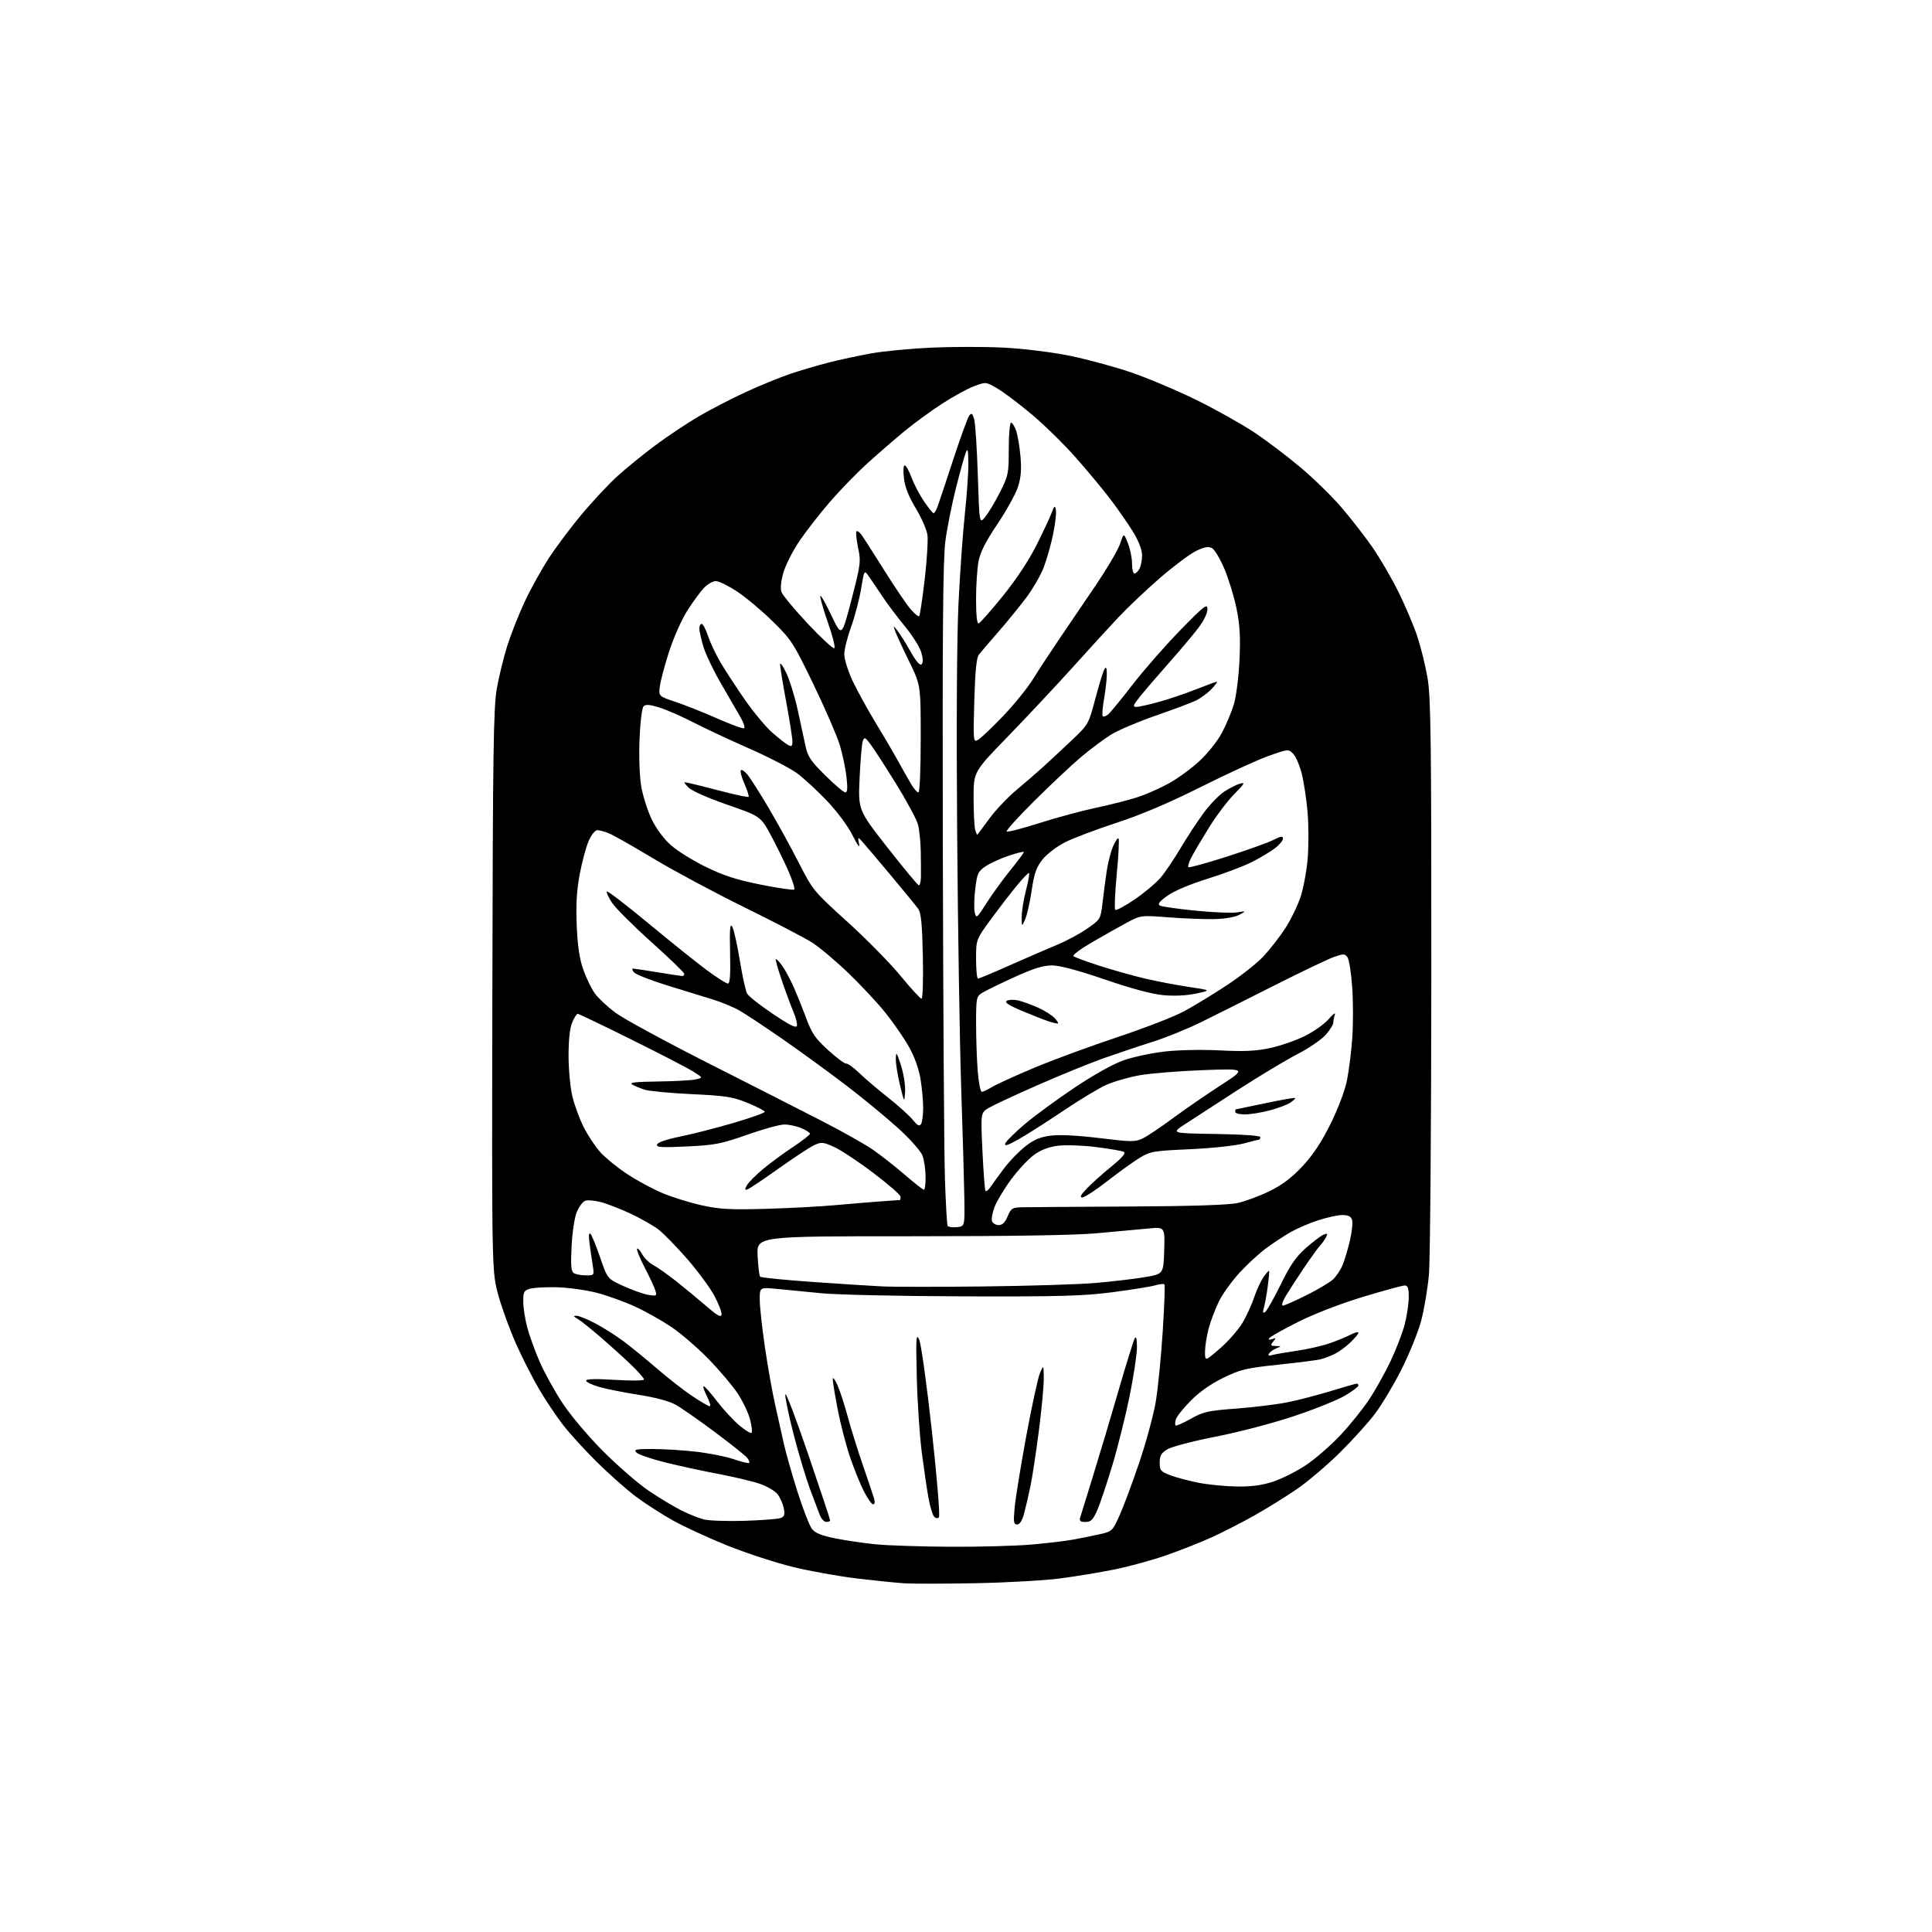 <?xml version="1.0" encoding="UTF-8" standalone="no"?>
<svg 
  version="1.1" 
  xmlns="http://www.w3.org/2000/svg" 
  xmlns:xlink="http://www.w3.org/1999/xlink" 
  xmlns:svg="http://www.w3.org/2000/svg"
  xmlns:rdf="http://www.w3.org/1999/02/22-rdf-syntax-ns#"
  xmlns:cc="http://creativecommons.org/ns#"
  xmlns:dc="http://purl.org/dc/elements/1.1/"
  viewBox="0 0 768 768"
  width="768"
  height="768"
>
<style>svg {background-color: white; }</style>"
<path stroke="none" fill="black" fill-rule="evenodd" d="M387.86,629.35C375.56,629.58 362.80,629.60 359.50,629.39C356.20,629.18 347.65,628.30 340.50,627.45C333.35,626.59 321.97,624.54 315.22,622.90C308.46,621.25 296.76,617.43 289.22,614.41C281.67,611.38 271.87,606.86 267.43,604.37C262.98,601.88 256.38,597.61 252.74,594.89C249.10,592.17 242.16,586.01 237.30,581.22C232.44,576.42 226.33,569.71 223.72,566.30C221.10,562.90 216.92,556.65 214.42,552.41C211.92,548.18 207.82,540.17 205.32,534.61C202.82,529.05 199.58,520.23 198.13,515.00C195.50,505.50 195.50,505.50 195.72,394.13C195.90,299.97 196.17,281.40 197.45,273.99C198.28,269.17 200.15,261.46 201.60,256.86C203.05,252.26 206.17,244.35 208.53,239.28C210.90,234.21 215.27,226.33 218.23,221.78C221.20,217.23 227.11,209.36 231.36,204.30C235.60,199.24 241.87,192.54 245.29,189.41C248.70,186.29 255.55,180.72 260.50,177.03C265.45,173.34 273.32,168.10 278.00,165.38C282.68,162.66 291.00,158.36 296.50,155.83C302.00,153.29 309.88,150.07 314.00,148.67C318.12,147.27 325.10,145.21 329.50,144.09C333.90,142.97 341.55,141.33 346.50,140.45C351.45,139.57 362.21,138.55 370.42,138.18C378.62,137.81 391.49,137.81 399.01,138.19C406.89,138.59 417.97,139.96 425.12,141.40C431.95,142.79 442.93,145.75 449.52,148.00C456.11,150.24 467.80,155.17 475.50,158.95C483.20,162.74 493.55,168.53 498.50,171.82C503.45,175.11 511.77,181.41 517.00,185.82C522.23,190.23 529.55,197.39 533.28,201.74C537.01,206.08 542.52,213.18 545.54,217.51C548.55,221.84 553.25,229.91 555.97,235.44C558.70,240.97 562.05,248.90 563.43,253.06C564.80,257.23 566.62,264.60 567.46,269.45C568.78,277.02 569.00,293.59 568.97,387.38C568.95,447.40 568.52,501.13 568.01,506.79C567.49,512.45 566.09,520.75 564.88,525.24C563.66,529.72 560.13,538.40 557.03,544.52C553.93,550.64 549.20,558.54 546.52,562.07C543.85,565.61 537.56,572.55 532.55,577.50C527.54,582.45 519.92,588.92 515.62,591.88C511.32,594.84 503.68,599.58 498.65,602.41C493.62,605.24 485.90,609.19 481.50,611.18C477.10,613.17 468.98,616.38 463.45,618.30C457.92,620.22 448.70,622.74 442.95,623.90C437.20,625.06 427.49,626.66 421.36,627.46C415.23,628.27 400.15,629.11 387.86,629.35zM377.50,614.86C389.05,614.93 403.68,614.53 410.00,613.99C416.32,613.44 423.98,612.52 427.00,611.95C430.02,611.38 434.68,610.43 437.35,609.83C442.06,608.78 442.27,608.58 445.11,602.25C446.71,598.68 450.26,589.14 452.98,581.06C455.70,572.98 458.63,562.12 459.48,556.93C460.33,551.75 461.56,539.30 462.20,529.27C462.85,519.25 463.15,510.82 462.87,510.54C462.60,510.26 460.90,510.45 459.11,510.97C457.32,511.48 449.70,512.70 442.18,513.68C430.63,515.19 421.42,515.44 383.00,515.32C357.98,515.25 332.55,514.69 326.50,514.08C320.45,513.48 312.46,512.70 308.75,512.35C302.00,511.71 302.00,511.71 302.01,516.61C302.01,519.30 302.93,527.80 304.06,535.50C305.19,543.20 307.02,553.55 308.15,558.50C309.27,563.45 310.83,570.42 311.62,574.00C312.40,577.58 314.84,586.12 317.02,593.00C319.20,599.88 321.79,606.52 322.76,607.77C324.05,609.42 326.58,610.44 332.02,611.53C336.13,612.35 343.32,613.41 348.00,613.88C352.68,614.35 365.95,614.79 377.50,614.86zM404.32,606.00C402.94,606.00 402.80,605.04 403.35,599.17C403.70,595.42 405.79,582.59 407.99,570.66C410.20,558.73 412.64,547.52 413.42,545.74C414.84,542.50 414.84,542.50 414.92,547.71C414.96,550.58 414.10,559.96 412.99,568.57C411.89,577.17 410.36,587.20 409.60,590.86C408.84,594.51 407.70,599.41 407.07,601.75C406.32,604.51 405.36,606.00 404.32,606.00zM296.00,604.55C302.88,604.33 309.33,603.83 310.35,603.43C311.80,602.87 312.06,602.05 311.58,599.61C311.25,597.90 310.17,595.41 309.19,594.08C308.20,592.74 304.99,590.84 301.99,589.82C299.02,588.81 291.62,587.05 285.54,585.91C279.47,584.76 270.00,582.71 264.50,581.35C259.00,579.99 253.84,578.22 253.04,577.43C251.76,576.19 252.58,576.00 259.33,576.00C263.59,576.00 271.34,576.47 276.54,577.06C281.75,577.64 288.56,578.99 291.67,580.06C294.78,581.13 297.54,581.79 297.81,581.53C298.07,581.26 297.68,580.32 296.95,579.44C296.21,578.55 290.44,573.96 284.13,569.24C277.81,564.52 270.81,559.64 268.57,558.39C266.06,556.99 260.48,555.49 254.00,554.48C248.22,553.58 241.14,552.17 238.25,551.35C235.36,550.53 233.00,549.40 233.00,548.83C233.00,548.14 236.83,548.04 244.50,548.52C251.22,548.94 256.00,548.86 256.00,548.34C256.00,547.84 253.64,545.17 250.75,542.40C247.86,539.63 242.35,534.66 238.50,531.34C234.65,528.03 230.60,524.81 229.50,524.19C227.88,523.28 227.81,523.06 229.15,523.03C230.06,523.01 233.43,524.38 236.65,526.07C239.87,527.76 244.97,531.01 248.00,533.28C251.03,535.56 257.04,540.47 261.36,544.20C265.68,547.93 271.92,552.78 275.22,554.99C278.52,557.19 281.64,559.00 282.13,559.00C282.63,559.00 282.12,557.20 281.00,555.00C279.88,552.80 279.31,551.02 279.73,551.04C280.15,551.06 282.52,553.74 285.00,556.98C287.48,560.23 291.44,564.53 293.81,566.54C296.19,568.56 298.41,569.92 298.76,569.57C299.11,569.22 298.84,566.81 298.15,564.22C297.47,561.62 295.28,557.02 293.30,554.00C291.31,550.98 286.10,544.81 281.71,540.29C277.32,535.78 270.63,530.01 266.85,527.47C263.08,524.94 256.59,521.29 252.44,519.38C248.29,517.46 241.43,515.00 237.20,513.90C232.96,512.81 225.90,511.82 221.50,511.71C217.10,511.59 212.26,511.85 210.75,512.27C208.30,512.95 208.00,513.50 208.00,517.31C208.00,519.66 208.69,524.23 209.53,527.47C210.38,530.70 212.61,536.90 214.49,541.24C216.37,545.59 220.49,553.04 223.65,557.82C226.90,562.75 233.94,571.07 239.94,577.08C245.75,582.89 253.88,589.92 258.00,592.69C262.12,595.45 267.86,598.91 270.75,600.37C273.63,601.83 277.68,603.46 279.75,603.99C281.81,604.51 289.12,604.76 296.00,604.55zM328.48,605.00C327.64,605.00 326.47,603.76 325.88,602.25C325.29,600.74 323.50,595.98 321.90,591.68C320.31,587.38 317.39,577.60 315.42,569.96C313.45,562.31 312.00,555.26 312.19,554.28C312.39,553.30 316.47,564.03 321.27,578.11C326.07,592.20 330.00,604.01 330.00,604.36C330.00,604.71 329.31,605.00 328.48,605.00zM431.49,605.00C429.46,605.00 428.98,604.61 429.39,603.25C429.68,602.29 432.01,594.75 434.56,586.50C437.12,578.25 441.69,562.95 444.71,552.50C447.74,542.05 450.60,532.83 451.08,532.00C451.65,531.01 451.95,532.20 451.96,535.50C451.97,538.25 450.65,547.02 449.03,555.00C447.41,562.98 444.29,575.45 442.10,582.72C439.91,589.99 437.22,597.98 436.12,600.47C434.47,604.18 433.64,605.00 431.49,605.00zM373.21,603.19C372.68,603.72 371.87,603.55 371.25,602.79C370.66,602.08 369.69,598.80 369.09,595.50C368.49,592.20 367.30,584.10 366.44,577.50C365.58,570.90 364.68,557.40 364.44,547.50C364.05,531.58 364.16,529.85 365.39,532.50C366.16,534.16 368.42,550.44 370.44,568.90C372.59,588.49 373.73,602.67 373.21,603.19zM347.08,598.00C346.51,598.00 344.84,595.64 343.37,592.75C341.91,589.86 339.42,583.70 337.85,579.06C336.28,574.42 334.10,565.96 333.00,560.26C331.90,554.56 331.01,549.13 331.02,548.20C331.03,547.26 331.86,548.30 332.85,550.50C333.85,552.70 335.69,558.33 336.94,563.00C338.20,567.67 340.94,576.45 343.03,582.50C345.12,588.55 347.12,594.51 347.48,595.75C347.86,597.07 347.70,598.00 347.08,598.00zM491.78,590.91C497.74,590.97 501.81,590.41 506.28,588.91C509.70,587.76 515.47,584.84 519.10,582.43C522.73,580.02 528.81,574.76 532.60,570.75C536.40,566.74 541.59,560.31 544.14,556.48C546.70,552.64 550.60,545.67 552.81,541.00C555.02,536.33 557.55,529.74 558.42,526.36C559.29,522.98 560.00,518.14 560.00,515.61C560.00,512.03 559.64,511.00 558.38,511.00C557.50,511.00 550.05,513.03 541.83,515.52C532.94,518.21 522.49,522.24 516.02,525.49C510.05,528.49 504.87,531.40 504.53,531.96C504.14,532.59 504.59,532.72 505.70,532.30C507.28,531.71 507.33,531.83 506.13,533.31C504.91,534.81 505.03,535.01 507.13,535.06C509.46,535.13 509.46,535.14 507.35,535.99C506.17,536.47 504.88,537.39 504.48,538.04C503.98,538.84 504.35,539.04 505.62,538.67C506.66,538.37 511.02,537.61 515.33,536.98C519.63,536.35 525.52,535.03 528.41,534.03C531.31,533.03 535.10,531.48 536.84,530.58C538.58,529.68 540.00,529.32 540.00,529.78C540.00,530.23 538.54,532.00 536.75,533.69C534.96,535.39 532.15,537.44 530.50,538.25C528.85,539.06 526.29,540.01 524.80,540.37C523.32,540.72 515.76,541.68 508.00,542.50C495.35,543.83 493.11,544.37 486.25,547.72C481.33,550.12 476.73,553.35 473.35,556.79C470.46,559.72 467.81,563.03 467.46,564.14C467.11,565.24 467.04,566.37 467.31,566.64C467.58,566.91 470.29,565.72 473.34,564.00C478.33,561.19 480.14,560.78 491.59,559.92C498.59,559.39 507.73,558.26 511.90,557.41C516.08,556.57 523.82,554.55 529.11,552.94C534.40,551.32 539.01,550.00 539.36,550.00C539.71,550.00 540.00,550.35 540.00,550.79C540.00,551.22 537.64,552.99 534.75,554.73C531.86,556.46 522.75,560.14 514.50,562.90C506.12,565.71 492.36,569.32 483.31,571.08C474.41,572.82 465.75,575.08 464.06,576.11C461.60,577.60 461.00,578.65 461.00,581.40C461.00,584.52 461.39,584.98 465.25,586.45C467.59,587.33 472.65,588.68 476.50,589.43C480.35,590.19 487.23,590.85 491.78,590.91zM485.07,535.94C488.41,533.04 492.46,528.39 494.06,525.59C495.67,522.79 497.73,518.25 498.63,515.50C499.54,512.75 501.17,509.24 502.25,507.69C503.33,506.15 504.34,505.02 504.48,505.19C504.62,505.36 504.37,508.20 503.93,511.50C503.48,514.80 502.79,518.58 502.40,519.91C501.88,521.66 502.01,522.11 502.89,521.57C503.55,521.16 506.32,516.27 509.05,510.71C512.90,502.84 515.15,499.58 519.17,496.05C522.01,493.55 525.17,491.17 526.19,490.77C527.77,490.16 527.89,490.33 527.03,491.95C526.47,492.99 525.43,494.44 524.72,495.17C524.00,495.90 521.14,499.88 518.35,504.00C515.57,508.12 512.29,513.19 511.06,515.25C509.84,517.31 509.33,519.00 509.94,519.00C510.55,519.00 514.75,517.15 519.27,514.89C523.80,512.64 528.55,509.82 529.84,508.64C531.12,507.46 532.84,504.93 533.65,503.00C534.46,501.07 535.79,496.65 536.60,493.17C537.42,489.68 537.81,485.97 537.47,484.92C537.04,483.54 535.94,483.00 533.60,483.00C531.80,483.00 527.44,483.95 523.92,485.11C520.39,486.26 515.48,488.38 513.00,489.81C510.52,491.23 506.25,494.04 503.50,496.05C500.75,498.05 495.95,502.44 492.85,505.80C489.74,509.16 486.00,514.35 484.54,517.33C483.08,520.32 481.24,525.18 480.45,528.13C479.67,531.08 479.02,535.23 479.01,537.35C479.00,541.20 479.00,541.20 485.07,535.94zM286.82,522.61C287.00,521.75 285.73,518.39 284.00,515.15C282.28,511.92 277.38,505.27 273.11,500.38C268.85,495.50 263.71,490.24 261.69,488.70C259.67,487.17 254.75,484.37 250.76,482.49C246.77,480.61 241.43,478.53 238.90,477.87C236.38,477.21 233.54,476.96 232.61,477.32C231.67,477.68 230.19,479.67 229.31,481.74C228.39,483.91 227.51,489.65 227.22,495.36C226.83,503.09 227.02,505.40 228.11,506.09C228.88,506.57 231.02,506.98 232.88,506.98C236.26,507.00 236.26,507.00 235.58,502.75C235.20,500.41 234.64,496.48 234.32,494.00C233.94,491.04 234.08,489.84 234.73,490.50C235.27,491.05 237.00,495.29 238.59,499.92C241.46,508.34 241.46,508.34 247.91,511.26C251.46,512.87 255.91,514.44 257.80,514.74C261.05,515.27 261.19,515.17 260.48,512.90C260.07,511.58 258.15,507.46 256.21,503.74C254.27,500.02 252.95,496.72 253.26,496.40C253.58,496.08 254.49,497.06 255.28,498.57C256.08,500.08 258.07,502.03 259.72,502.91C261.37,503.78 265.56,506.75 269.03,509.50C272.51,512.25 277.86,516.68 280.93,519.34C285.05,522.92 286.58,523.77 286.82,522.61zM391.21,511.38C409.21,511.18 429.23,510.55 435.71,509.98C442.20,509.42 450.88,508.39 455.00,507.70C462.50,506.44 462.50,506.44 462.79,497.07C463.08,487.70 463.08,487.70 456.29,488.37C452.56,488.73 443.43,489.58 436.00,490.24C427.20,491.03 401.32,491.44 361.65,491.43C300.81,491.41 300.81,491.41 301.16,499.12C301.35,503.37 301.81,507.14 302.17,507.50C302.53,507.87 311.76,508.80 322.67,509.57C333.57,510.34 346.10,511.15 350.50,511.36C354.90,511.58 373.22,511.59 391.21,511.38zM380.34,487.81C383.50,487.50 383.50,487.50 383.35,476.50C383.26,470.45 382.70,450.65 382.09,432.50C381.49,414.35 380.76,368.49 380.48,330.59C380.15,287.62 380.36,253.37 381.03,239.59C381.62,227.44 382.76,211.49 383.56,204.15C384.35,196.81 384.97,187.81 384.94,184.15C384.89,178.86 384.68,177.99 383.91,179.90C383.39,181.22 381.63,187.55 380.01,193.97C378.39,200.39 376.49,209.89 375.80,215.07C374.84,222.28 374.60,251.15 374.79,337.50C374.92,399.65 375.30,458.60 375.62,468.50C375.95,478.40 376.43,486.86 376.70,487.31C376.97,487.75 378.61,487.97 380.34,487.81zM397.02,487.00C398.45,487.00 399.56,485.91 400.56,483.50C401.90,480.31 402.40,479.99 406.26,479.91C408.59,479.85 427.60,479.72 448.50,479.61C473.74,479.48 488.35,479.01 492.00,478.21C495.02,477.55 500.71,475.43 504.63,473.51C509.71,471.02 513.49,468.17 517.74,463.62C521.88,459.19 525.29,454.06 528.86,446.87C531.87,440.80 534.60,433.60 535.43,429.50C536.21,425.65 537.16,418.11 537.54,412.75C537.93,407.38 537.92,398.30 537.53,392.56C537.14,386.83 536.29,381.41 535.64,380.53C534.59,379.08 534.05,379.07 530.29,380.40C527.98,381.21 517.42,386.26 506.80,391.62C496.19,396.98 483.00,403.59 477.50,406.30C472.00,409.01 463.23,412.56 458.00,414.20C452.77,415.84 444.00,418.79 438.50,420.74C433.00,422.70 421.30,427.47 412.50,431.34C403.70,435.21 395.00,439.26 393.16,440.34C389.82,442.30 389.82,442.30 390.53,457.40C390.92,465.71 391.46,472.87 391.73,473.32C391.99,473.78 392.91,473.10 393.76,471.82C394.61,470.55 397.06,467.18 399.20,464.35C401.34,461.51 405.13,457.60 407.63,455.66C411.07,452.98 413.53,451.95 417.79,451.42C421.30,450.98 428.56,451.36 437.18,452.42C449.72,453.96 451.25,453.97 454.23,452.55C456.03,451.69 461.32,448.15 466.00,444.69C470.68,441.22 479.23,435.32 485.00,431.58C495.50,424.76 495.50,424.76 478.33,425.39C468.88,425.74 457.53,426.65 453.10,427.42C448.68,428.20 442.59,429.96 439.57,431.34C436.55,432.72 428.78,437.43 422.29,441.81C415.81,446.18 407.91,451.21 404.74,452.98C400.48,455.36 399.15,455.77 399.62,454.54C399.97,453.62 403.46,450.16 407.38,446.85C411.30,443.53 420.21,437.00 427.20,432.33C434.91,427.17 442.58,422.90 446.76,421.45C450.53,420.14 457.87,418.58 463.06,417.99C468.43,417.37 477.89,417.19 485.00,417.55C494.50,418.04 499.25,417.82 504.78,416.64C508.79,415.79 515.00,413.65 518.60,411.88C522.19,410.11 526.51,407.05 528.20,405.08C529.88,403.11 530.97,402.32 530.63,403.33C530.28,404.34 530.00,405.79 530.00,406.55C530.00,407.31 528.65,409.47 526.99,411.36C525.33,413.25 520.27,416.70 515.74,419.04C511.21,421.38 500.52,427.79 492.00,433.30C483.48,438.80 474.03,444.92 471.02,446.90C465.53,450.50 465.53,450.50 483.27,450.77C493.96,450.94 501.00,451.43 501.00,452.02C501.00,452.56 500.80,453.00 500.55,453.00C500.30,453.00 497.49,453.70 494.30,454.57C491.07,455.44 481.63,456.44 472.99,456.83C458.45,457.48 457.21,457.70 452.99,460.28C450.52,461.79 444.76,465.94 440.19,469.51C435.62,473.08 431.14,476.00 430.24,476.00C429.07,476.00 429.58,474.99 432.05,472.42C433.95,470.45 438.32,466.53 441.78,463.72C446.01,460.27 447.64,458.38 446.78,457.90C446.07,457.51 441.13,456.65 435.78,455.98C430.44,455.31 423.60,455.07 420.59,455.44C416.89,455.91 413.80,457.09 411.04,459.09C408.80,460.71 404.72,465.07 401.99,468.77C399.25,472.47 396.28,477.40 395.39,479.71C394.49,482.03 394.02,484.62 394.35,485.46C394.67,486.31 395.87,487.00 397.02,487.00zM304.50,480.53C313.85,480.26 326.23,479.61 332.00,479.07C337.77,478.54 345.88,477.87 350.00,477.58C354.12,477.29 357.61,477.04 357.75,477.03C357.89,477.01 358.00,476.43 358.00,475.73C358.00,475.03 353.11,470.76 347.12,466.23C341.14,461.70 334.10,457.05 331.47,455.88C327.06,453.93 326.46,453.89 323.52,455.29C321.77,456.12 315.50,460.25 309.57,464.47C303.65,468.69 298.12,472.40 297.28,472.72C296.03,473.20 295.96,472.94 296.87,471.24C297.48,470.10 300.34,467.20 303.24,464.78C306.13,462.37 311.52,458.39 315.22,455.94C318.91,453.50 321.95,451.14 321.97,450.70C321.99,450.26 320.44,449.25 318.53,448.45C316.62,447.65 313.59,447.00 311.78,447.01C309.98,447.01 303.32,448.85 297.00,451.08C286.69,454.72 284.22,455.20 273.11,455.73C262.85,456.22 260.81,456.08 261.19,454.94C261.46,454.11 265.12,452.86 270.35,451.81C275.14,450.85 284.67,448.41 291.53,446.39C298.39,444.38 304.00,442.39 304.00,441.97C304.00,441.55 300.96,439.97 297.25,438.45C291.31,436.01 288.63,435.59 275.00,434.94C266.48,434.53 258.07,433.74 256.32,433.19C254.58,432.63 252.33,431.70 251.32,431.12C249.96,430.33 252.51,430.02 261.50,429.91C268.10,429.83 274.85,429.46 276.50,429.09C279.50,428.42 279.50,428.42 275.50,425.92C273.30,424.54 262.25,418.82 250.94,413.21C239.62,407.59 230.04,403.00 229.63,403.00C229.23,403.00 228.25,404.56 227.45,406.47C226.51,408.71 226.01,413.41 226.01,419.72C226.02,425.10 226.69,432.32 227.51,435.76C228.32,439.20 230.35,444.73 232.02,448.04C233.69,451.35 236.67,455.85 238.65,458.03C240.62,460.22 245.37,464.09 249.20,466.63C253.03,469.18 259.38,472.61 263.30,474.26C267.22,475.91 274.27,478.10 278.96,479.13C286.09,480.70 290.30,480.93 304.50,480.53zM367.25,472.94C367.66,472.97 367.97,470.64 367.94,467.75C367.91,464.86 367.35,461.08 366.69,459.34C366.04,457.60 361.76,452.78 357.20,448.62C352.63,444.46 343.40,436.85 336.70,431.71C329.99,426.58 318.65,418.31 311.50,413.34C304.35,408.38 296.48,403.15 294.00,401.73C291.52,400.31 286.57,398.27 283.00,397.19C279.43,396.10 271.27,393.60 264.87,391.61C258.48,389.62 252.68,387.32 252.00,386.50C251.31,385.67 251.15,385.01 251.63,385.02C252.11,385.03 256.55,385.70 261.50,386.51C266.45,387.33 270.84,387.99 271.25,388.00C271.66,388.00 272.00,387.59 272.00,387.10C272.00,386.60 266.12,380.93 258.93,374.48C251.75,368.03 244.71,361.00 243.29,358.86C241.87,356.71 240.96,354.71 241.27,354.40C241.58,354.08 249.07,359.83 257.91,367.17C266.75,374.50 277.19,382.86 281.10,385.75C285.02,388.64 288.73,391.00 289.36,391.00C290.17,391.00 290.42,387.42 290.22,378.75C290.00,369.32 290.19,366.92 291.06,368.33C291.68,369.34 293.03,375.30 294.05,381.57C295.08,387.84 296.38,393.85 296.96,394.92C297.53,396.00 302.16,399.66 307.25,403.06C314.11,407.65 316.58,408.86 316.80,407.72C316.97,406.88 316.36,404.46 315.45,402.35C314.54,400.23 312.49,394.71 310.90,390.08C309.31,385.45 308.18,381.48 308.40,381.27C308.61,381.06 309.75,382.24 310.92,383.89C312.10,385.55 314.12,389.28 315.42,392.20C316.71,395.11 318.99,400.76 320.47,404.74C322.74,410.84 324.13,412.86 329.26,417.50C332.61,420.53 335.83,422.92 336.42,422.81C337.02,422.70 339.30,424.36 341.50,426.48C343.70,428.61 348.88,433.02 353.00,436.28C357.12,439.54 361.57,443.55 362.89,445.19C364.71,447.46 365.48,447.85 366.12,446.83C366.59,446.10 366.97,443.25 366.98,440.50C366.98,437.75 366.51,432.57 365.93,429.00C365.29,424.99 363.55,420.11 361.40,416.26C359.48,412.83 355.30,406.76 352.11,402.76C348.92,398.77 342.22,391.58 337.22,386.78C332.22,381.98 325.74,376.53 322.81,374.67C319.89,372.81 307.82,366.52 296.00,360.71C284.18,354.90 267.98,346.23 260.00,341.44C252.03,336.65 244.05,332.11 242.28,331.36C240.51,330.61 238.35,330.00 237.48,330.00C236.57,330.00 235.09,331.82 234.02,334.25C232.99,336.59 231.38,342.55 230.45,347.50C229.23,354.04 228.90,359.64 229.26,368.00C229.61,376.19 230.36,381.22 231.88,385.48C233.05,388.77 235.09,392.98 236.41,394.83C237.72,396.68 241.41,400.15 244.60,402.53C247.78,404.91 264.37,413.94 281.45,422.58C298.53,431.23 318.95,441.62 326.83,445.67C334.72,449.72 343.72,454.79 346.83,456.92C349.95,459.06 355.65,463.52 359.50,466.84C363.35,470.17 366.84,472.91 367.25,472.94zM494.79,443.00C492.71,443.00 491.00,442.55 491.00,442.00C491.00,441.45 491.11,441.00 491.25,440.99C491.39,440.99 496.66,439.89 502.98,438.55C509.29,437.21 514.61,436.28 514.81,436.48C515.01,436.68 514.12,437.53 512.84,438.37C511.55,439.21 507.82,440.60 504.54,441.45C501.26,442.30 496.87,443.00 494.79,443.00zM359.79,434.00C359.50,438.50 359.50,438.50 357.75,431.30C356.79,427.34 356.04,422.62 356.10,420.80C356.19,417.89 356.43,418.20 358.14,423.50C359.23,426.86 359.95,431.48 359.79,434.00zM390.28,434.00C390.82,434.00 392.67,433.14 394.38,432.09C396.10,431.04 403.57,427.63 411.00,424.51C418.43,421.39 433.27,415.92 444.00,412.35C454.73,408.78 466.65,404.17 470.50,402.10C474.35,400.04 482.02,395.38 487.54,391.75C493.07,388.12 499.69,382.90 502.27,380.14C504.85,377.38 508.74,372.37 510.92,369.00C513.10,365.64 515.83,360.02 517.00,356.51C518.16,353.01 519.44,346.04 519.84,341.02C520.25,336.00 520.21,327.76 519.77,322.70C519.33,317.64 518.29,310.80 517.45,307.50C516.61,304.20 515.07,300.64 514.03,299.60C512.17,297.72 512.00,297.74 504.32,300.47C500.02,301.99 487.95,307.53 477.50,312.76C464.73,319.16 453.70,323.85 443.86,327.07C435.81,329.70 426.59,333.19 423.36,334.82C420.10,336.47 416.14,339.49 414.43,341.64C411.95,344.76 411.12,347.12 410.10,354.00C409.41,358.68 408.24,363.85 407.50,365.50C406.16,368.50 406.16,368.50 406.14,364.50C406.13,362.30 406.91,357.46 407.88,353.75C408.84,350.04 409.36,347.00 409.03,347.00C408.70,347.00 406.64,349.13 404.46,351.74C402.28,354.34 397.69,360.29 394.25,364.95C388.00,373.43 388.00,373.43 388.00,381.22C388.00,385.50 388.35,389.00 388.78,389.00C389.21,389.00 394.95,386.60 401.53,383.67C408.11,380.74 416.53,377.10 420.23,375.57C423.92,374.05 429.32,371.14 432.23,369.11C437.44,365.47 437.51,365.36 438.26,358.97C438.67,355.41 439.41,349.79 439.90,346.48C440.39,343.16 441.51,338.71 442.40,336.57C443.30,334.44 444.30,332.96 444.63,333.30C444.96,333.63 444.65,339.99 443.93,347.43C443.22,354.88 442.94,361.28 443.32,361.66C443.70,362.04 447.17,360.18 451.04,357.54C454.90,354.90 459.51,351.05 461.28,348.98C463.05,346.91 466.64,341.61 469.26,337.20C471.88,332.79 476.03,326.46 478.49,323.12C480.94,319.79 484.65,315.97 486.73,314.63C488.80,313.29 491.62,311.87 493.00,311.48C495.09,310.88 494.71,311.56 490.67,315.63C488.01,318.31 483.47,324.32 480.57,329.00C477.67,333.68 474.53,339.00 473.58,340.84C472.63,342.68 472.09,344.43 472.39,344.72C472.68,345.02 479.58,343.13 487.71,340.52C495.85,337.91 504.19,334.92 506.25,333.87C509.22,332.35 510.00,332.25 510.00,333.36C510.00,334.13 508.54,335.88 506.75,337.24C504.96,338.60 500.80,341.08 497.50,342.74C494.20,344.40 486.29,347.37 479.93,349.35C472.93,351.53 466.65,354.20 464.02,356.10C460.81,358.43 460.05,359.44 461.09,359.99C461.87,360.40 468.23,361.31 475.23,362.00C482.22,362.70 489.65,363.01 491.73,362.69C495.50,362.11 495.50,362.11 492.61,363.66C490.88,364.59 486.87,365.27 482.61,365.36C478.70,365.43 470.55,365.12 464.50,364.66C453.53,363.81 453.49,363.82 448.00,366.74C444.98,368.36 438.77,371.85 434.21,374.50C429.65,377.15 426.27,379.66 426.71,380.08C427.14,380.49 431.77,382.21 437.00,383.89C442.23,385.57 450.36,387.86 455.07,388.97C459.78,390.08 467.66,391.59 472.57,392.32C481.50,393.65 481.50,393.65 475.51,394.94C471.73,395.76 466.92,396.00 462.51,395.60C457.97,395.18 449.74,392.98 439.18,389.36C428.40,385.67 421.25,383.77 418.14,383.77C414.64,383.77 410.73,385.00 402.96,388.55C397.21,391.17 391.49,393.98 390.25,394.78C388.15,396.13 388.00,396.93 388.01,406.87C388.01,412.71 388.30,421.21 388.65,425.75C389.01,430.29 389.74,434.00 390.28,434.00zM420.40,406.91C419.91,406.87 418.38,406.48 417.00,406.06C415.62,405.63 410.97,403.81 406.66,402.01C401.17,399.72 399.22,398.47 400.16,397.87C400.90,397.39 402.85,397.29 404.50,397.63C406.15,397.98 409.75,399.26 412.50,400.48C415.25,401.71 418.36,403.68 419.40,404.86C420.45,406.04 420.90,406.96 420.40,406.91zM366.32,397.00C366.81,397.00 367.04,389.48 366.85,380.19C366.58,367.29 366.15,362.89 365.00,361.28C364.18,360.12 359.04,353.85 353.59,347.34C348.14,340.83 343.05,334.82 342.27,334.00C341.05,332.70 340.95,332.89 341.50,335.50C341.89,337.36 340.92,336.07 338.95,332.14C337.11,328.44 332.83,322.67 328.74,318.36C324.86,314.28 319.48,309.32 316.77,307.33C314.05,305.34 305.46,300.91 297.67,297.48C289.88,294.05 279.90,289.38 275.50,287.10C271.10,284.82 265.13,282.21 262.24,281.29C258.33,280.06 256.68,279.92 255.85,280.75C255.20,281.40 254.51,286.95 254.23,293.78C253.94,300.68 254.23,308.58 254.90,312.59C255.54,316.39 257.42,322.29 259.07,325.70C260.91,329.50 263.89,333.50 266.79,336.05C269.38,338.33 275.66,342.22 280.76,344.70C287.80,348.13 293.01,349.80 302.58,351.69C309.50,353.06 315.42,353.92 315.73,353.60C316.05,353.28 315.10,350.21 313.63,346.76C312.16,343.32 309.03,336.90 306.68,332.50C302.41,324.50 302.41,324.50 289.12,319.89C281.30,317.17 274.93,314.34 273.66,313.02C271.50,310.76 271.50,310.76 274.00,311.29C275.38,311.58 281.14,313.02 286.82,314.50C292.49,315.98 297.34,317.00 297.58,316.75C297.82,316.51 297.08,314.18 295.93,311.57C294.78,308.97 294.13,306.53 294.50,306.17C294.87,305.80 296.08,306.62 297.19,307.99C298.31,309.37 302.02,315.22 305.45,320.99C308.87,326.77 314.27,336.58 317.44,342.79C323.14,353.93 323.40,354.25 336.87,366.45C344.37,373.25 353.87,382.90 357.98,387.91C362.08,392.91 365.84,397.00 366.32,397.00zM392.10,359.08C394.29,355.63 398.53,349.76 401.54,346.04C404.54,342.32 407.00,339.02 407.00,338.70C407.00,338.39 404.31,339.04 401.02,340.15C397.74,341.26 393.57,343.16 391.77,344.37C388.80,346.37 388.42,347.21 387.67,353.41C387.22,357.17 387.13,361.40 387.49,362.81C388.09,365.22 388.36,365.00 392.10,359.08zM365.25,351.93C365.66,351.97 366.03,350.54 366.08,348.75C366.12,346.96 366.09,342.35 366.02,338.50C365.95,334.65 365.45,329.82 364.92,327.78C364.38,325.73 360.38,318.30 356.02,311.28C351.67,304.25 347.10,297.21 345.87,295.62C343.84,293.01 343.58,292.92 342.96,294.62C342.59,295.66 342.03,302.24 341.71,309.25C341.12,322.00 341.12,322.00 352.81,336.94C359.24,345.15 364.84,351.90 365.25,351.93zM388.53,331.79C388.69,331.63 390.84,328.73 393.33,325.35C395.82,321.97 400.64,316.88 404.04,314.05C407.44,311.22 412.30,307.01 414.84,304.70C417.38,302.39 422.44,297.68 426.08,294.23C432.67,287.99 432.72,287.91 435.44,277.65C436.94,271.98 438.57,266.71 439.07,265.92C439.71,264.92 439.97,265.50 439.98,267.92C439.99,269.80 439.50,274.21 438.89,277.72C438.28,281.24 438.04,284.37 438.36,284.70C438.69,285.02 439.66,284.70 440.53,283.98C441.39,283.26 445.77,277.93 450.24,272.13C454.72,266.33 463.23,256.61 469.16,250.54C478.80,240.66 479.94,239.78 479.97,242.17C479.99,243.75 478.49,246.83 476.32,249.67C474.30,252.33 469.01,258.60 464.57,263.62C460.13,268.64 455.01,274.60 453.19,276.87C450.42,280.33 450.18,281.00 451.71,281.00C452.72,281.00 456.77,280.11 460.71,279.01C464.66,277.92 471.30,275.67 475.47,274.01C479.64,272.36 483.35,271.00 483.71,271.00C484.08,271.00 483.10,272.33 481.54,273.95C479.99,275.58 477.17,277.64 475.29,278.53C473.40,279.43 466.21,282.12 459.30,284.51C452.39,286.91 444.45,290.29 441.64,292.03C438.84,293.77 433.52,297.74 429.83,300.85C426.14,303.96 417.82,311.76 411.34,318.20C404.86,324.63 399.84,330.18 400.18,330.52C400.52,330.86 406.36,329.36 413.15,327.19C419.94,325.02 430.23,322.25 436.00,321.03C441.77,319.81 449.20,317.91 452.50,316.80C455.80,315.70 461.31,313.25 464.74,311.35C468.17,309.46 473.61,305.48 476.83,302.50C480.08,299.48 484.04,294.52 485.74,291.29C487.43,288.11 489.56,283.02 490.48,280.00C491.40,276.95 492.39,269.15 492.71,262.47C493.14,253.29 492.87,248.46 491.57,242.04C490.63,237.41 488.47,230.32 486.77,226.27C485.07,222.21 482.83,218.44 481.79,217.89C480.36,217.12 478.80,217.40 475.48,219.01C473.05,220.19 466.66,224.95 461.28,229.60C455.90,234.25 448.44,241.31 444.70,245.28C440.95,249.25 432.63,258.35 426.20,265.50C419.76,272.64 408.31,284.87 400.75,292.66C387.00,306.82 387.00,306.82 387.01,317.16C387.02,322.85 387.30,328.53 387.64,329.79C387.98,331.05 388.38,331.95 388.53,331.79zM336.04,315.00C336.87,315.00 336.99,313.24 336.48,308.75C336.09,305.31 334.87,299.57 333.77,296.00C332.68,292.43 328.01,281.67 323.40,272.11C315.46,255.64 314.60,254.30 307.25,247.09C302.99,242.90 296.64,237.56 293.14,235.23C289.64,232.91 285.78,231.00 284.57,231.00C283.36,231.00 281.21,232.24 279.79,233.75C278.37,235.26 275.42,239.29 273.23,242.71C271.04,246.12 267.83,253.32 266.08,258.71C264.33,264.09 262.65,270.36 262.33,272.63C261.76,276.76 261.76,276.76 268.60,279.03C272.36,280.29 279.90,283.29 285.34,285.70C290.79,288.11 295.52,289.81 295.86,289.48C296.20,289.14 295.54,287.20 294.40,285.18C293.25,283.16 289.82,277.22 286.77,272.00C283.72,266.77 280.50,260.05 279.61,257.07C278.73,254.08 278.00,250.82 278.00,249.82C278.00,248.82 278.41,248.00 278.92,248.00C279.43,248.00 280.56,250.14 281.43,252.75C282.31,255.36 284.48,260.00 286.26,263.06C288.04,266.12 292.37,272.77 295.88,277.84C299.39,282.91 304.34,288.89 306.88,291.13C309.42,293.36 312.29,295.62 313.25,296.13C314.69,296.90 315.00,296.65 315.00,294.69C315.00,293.38 313.88,286.28 312.51,278.90C311.14,271.53 310.05,264.82 310.09,264.00C310.13,263.18 311.24,264.75 312.56,267.50C313.88,270.25 315.90,276.77 317.05,282.00C318.20,287.23 319.61,293.75 320.19,296.50C321.08,300.75 322.26,302.52 328.06,308.25C331.81,311.96 335.40,315.00 336.04,315.00zM365.08,315.00C365.61,315.00 366.00,305.96 366.00,293.68C366.00,272.35 366.00,272.35 361.40,262.93C358.86,257.74 356.39,252.38 355.89,251.00C354.99,248.50 354.99,248.50 356.74,250.69C357.71,251.89 360.04,255.61 361.93,258.96C364.19,262.96 365.70,264.70 366.35,264.05C367.00,263.40 366.95,261.76 366.20,259.26C365.57,257.17 362.65,252.54 359.72,248.98C356.78,245.42 352.72,240.03 350.71,237.00C348.70,233.97 346.26,230.38 345.30,229.02C343.55,226.53 343.55,226.53 342.28,234.16C341.58,238.35 339.81,245.09 338.34,249.14C336.87,253.19 335.65,258.08 335.62,260.00C335.60,261.94 337.04,266.62 338.85,270.50C340.65,274.35 344.72,281.77 347.90,287.00C351.08,292.23 355.16,299.20 356.98,302.50C358.80,305.80 361.16,309.96 362.23,311.75C363.29,313.54 364.58,315.00 365.08,315.00zM388.70,294.16C389.73,293.61 394.17,289.41 398.57,284.83C402.96,280.25 408.35,273.63 410.53,270.12C412.71,266.61 417.28,259.63 420.68,254.62C424.08,249.60 430.68,239.88 435.34,233.00C440.01,226.12 444.48,218.54 445.26,216.15C446.70,211.79 446.70,211.79 448.35,215.92C449.26,218.18 450.00,221.83 450.00,224.02C450.00,226.21 450.43,228.00 450.96,228.00C451.50,228.00 452.40,227.13 452.96,226.07C453.53,225.00 454.00,222.61 454.00,220.76C454.00,218.70 452.69,215.20 450.64,211.80C448.79,208.73 444.78,202.91 441.71,198.86C438.65,194.81 432.32,187.18 427.65,181.90C422.98,176.62 415.10,168.89 410.13,164.72C405.17,160.56 399.04,155.94 396.51,154.45C391.92,151.76 391.92,151.76 387.21,153.52C384.62,154.49 378.90,157.62 374.50,160.48C370.10,163.34 363.39,168.23 359.59,171.36C355.79,174.49 349.19,180.21 344.92,184.07C340.66,187.93 333.87,194.91 329.83,199.59C325.80,204.27 320.37,211.25 317.76,215.11C315.15,218.96 312.31,224.57 311.43,227.58C310.42,231.07 310.14,233.88 310.67,235.37C311.13,236.65 315.88,242.36 321.22,248.05C326.57,253.73 331.28,258.06 331.68,257.65C332.08,257.25 330.97,252.77 329.19,247.71C327.42,242.64 326.02,237.82 326.07,237.00C326.12,236.18 328.06,239.51 330.38,244.41C334.60,253.32 334.60,253.32 338.46,238.46C342.13,224.31 342.26,223.32 341.10,217.69C340.43,214.45 340.14,211.53 340.45,211.22C340.76,210.90 341.66,211.51 342.44,212.57C343.22,213.63 347.24,219.90 351.37,226.50C355.51,233.10 360.22,240.07 361.85,242.00C363.47,243.93 365.06,245.25 365.37,244.94C365.69,244.64 366.67,238.11 367.57,230.44C368.46,222.78 368.96,214.79 368.68,212.71C368.41,210.62 366.33,205.85 364.06,202.10C361.26,197.46 359.74,193.63 359.33,190.14C358.98,187.22 359.12,185.00 359.65,185.00C360.15,185.00 361.35,187.14 362.32,189.75C363.28,192.36 365.51,196.64 367.28,199.25C369.05,201.86 370.78,204.00 371.13,204.00C371.47,204.00 372.21,202.76 372.75,201.25C373.30,199.74 376.11,191.30 378.99,182.50C381.87,173.70 384.72,165.89 385.33,165.14C386.21,164.05 386.60,164.35 387.25,166.64C387.71,168.21 388.36,178.24 388.70,188.92C389.31,208.34 389.31,208.34 391.68,205.42C392.99,203.81 395.62,199.40 397.53,195.62C400.83,189.08 401.00,188.21 401.00,178.37C401.00,172.66 401.41,168.00 401.90,168.00C402.40,168.00 403.31,169.46 403.94,171.25C404.56,173.03 405.34,177.68 405.67,181.59C406.11,186.86 405.84,189.98 404.59,193.74C403.66,196.52 399.99,203.13 396.42,208.43C391.81,215.28 389.66,219.53 388.97,223.17C388.44,225.97 388.00,232.75 388.00,238.22C388.00,244.64 388.37,248.04 389.04,247.82C389.61,247.63 393.91,242.76 398.59,236.99C403.82,230.55 408.94,222.83 411.87,217.00C414.50,211.78 417.25,205.93 417.98,204.00C419.17,200.90 419.37,200.76 419.73,202.76C419.96,204.00 419.47,208.29 418.64,212.29C417.81,216.29 416.16,222.18 414.96,225.37C413.77,228.56 410.53,234.17 407.76,237.83C404.98,241.50 399.95,247.65 396.58,251.50C393.20,255.35 389.84,259.28 389.11,260.24C388.17,261.46 387.63,266.90 387.30,278.57C386.85,294.54 386.90,295.12 388.70,294.16z" />

</svg>